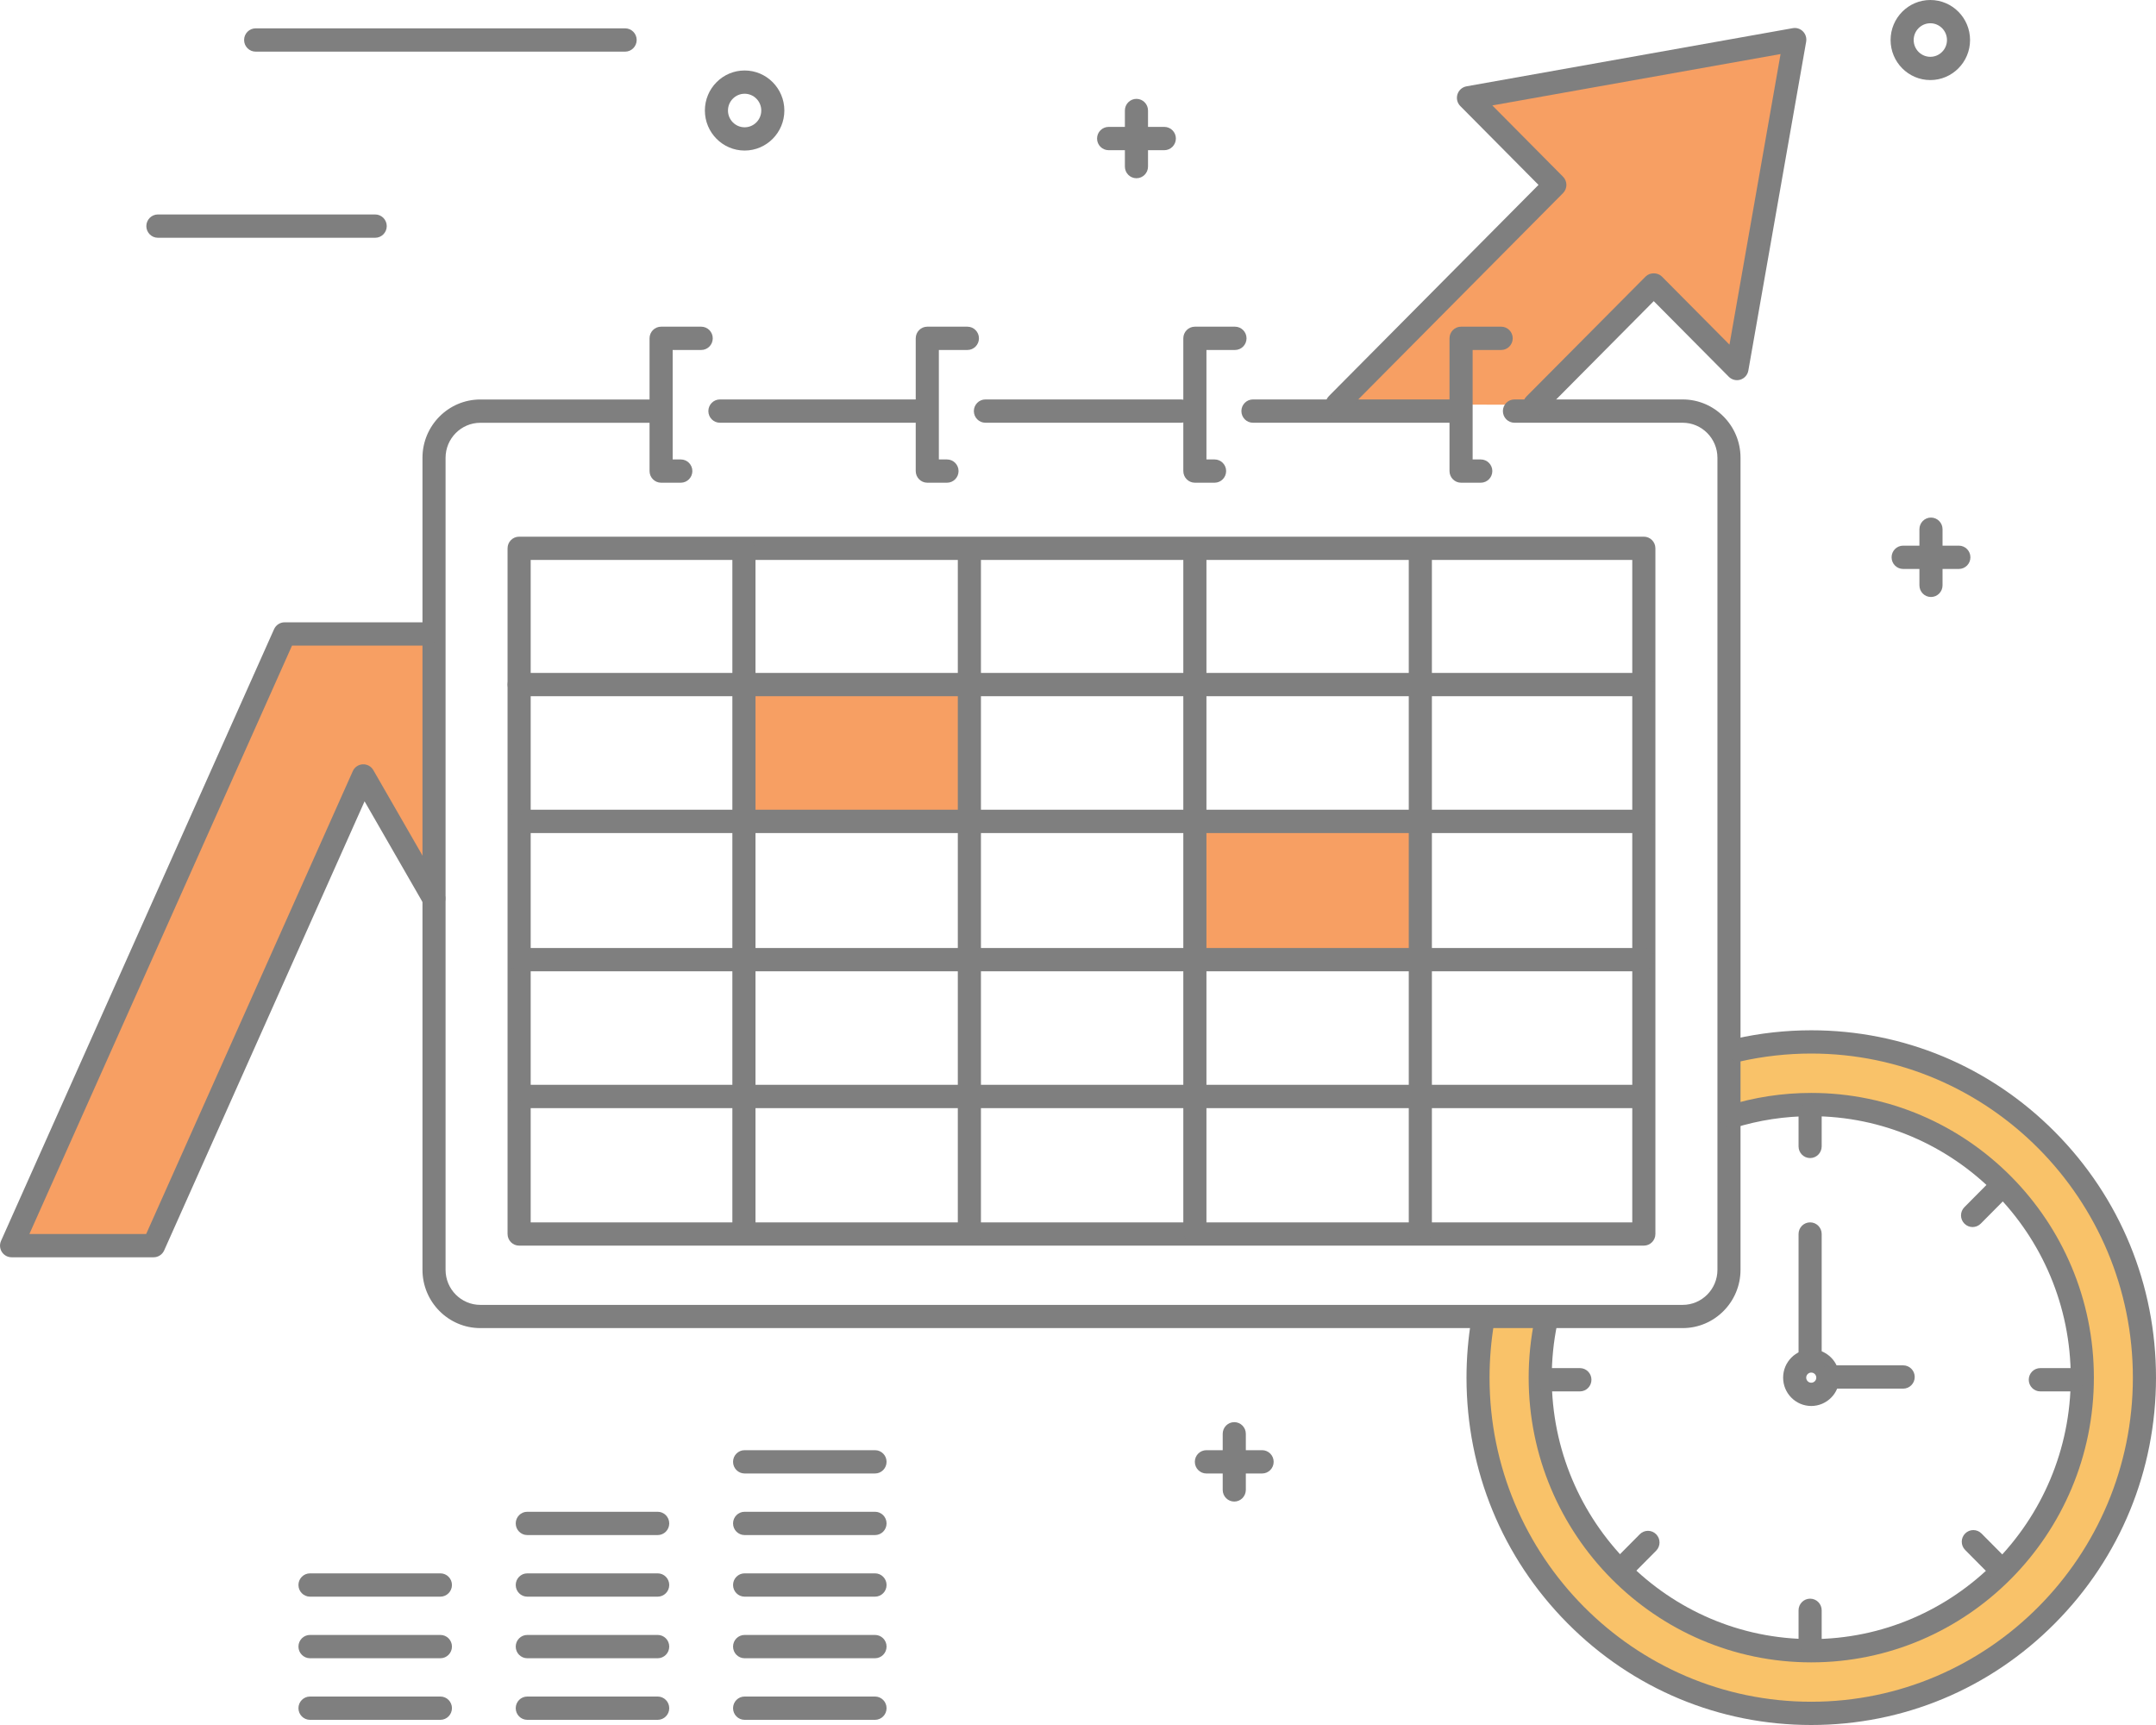 <svg width="300" height="240" viewBox="0 0 300 240" fill="none" xmlns="http://www.w3.org/2000/svg">
<g id="Frame" clip-path="url(#clip0_308_2)">
<g id="Group">
<g id="Group_2">
<path id="Vector" d="M39.592 88.294L1.609 173.401H21.378L50.553 108.003L60.365 125.08L59.385 88.294H39.592Z" fill="#F79F63"/>
</g>
<g id="Group_3">
<path id="Vector_2" d="M216.357 25.736L186.056 56.263L213.538 56.312L230.113 39.607L241.697 51.29L249.743 5.528L204.337 13.621L216.357 25.736Z" fill="#F79F63"/>
</g>
<g id="Group_4">
<path id="Vector_3" d="M252.029 144.965C248.515 144.965 245.097 145.361 241.806 146.105L240.814 155.387C244.359 154.277 248.122 153.68 252.029 153.68C272.857 153.68 289.74 170.689 289.74 191.672C289.74 212.655 272.857 229.664 252.029 229.664C231.202 229.664 214.319 212.655 214.319 191.672C214.319 189.015 214.591 186.419 215.105 183.92L206.321 183.804C205.892 186.364 205.668 188.991 205.668 191.672C205.668 217.469 226.423 238.379 252.029 238.379C277.636 238.379 298.391 217.469 298.391 191.672C298.391 165.875 277.636 144.965 252.029 144.965Z" fill="#F9C269"/>
</g>
<g id="Group_5">
<path id="Vector_4" d="M198.173 114.628H166.263V133.13H198.173V114.628Z" fill="#F79F63"/>
</g>
<g id="Group_6">
<path id="Vector_5" d="M134.602 95.248H102.692V113.75H134.602V95.248Z" fill="#F79F63"/>
</g>
<g id="Group_7">
<g id="Group_8">
<path id="Vector_6" d="M234.136 184.779H66.838C62.398 184.779 58.786 181.141 58.786 176.668V63.692C58.786 59.218 62.398 55.58 66.838 55.58H90.63C91.519 55.58 92.239 56.305 92.239 57.201C92.239 58.097 91.519 58.822 90.63 58.822H66.838C64.17 58.822 61.999 61.01 61.999 63.698V176.674C61.999 179.362 64.17 181.549 66.838 181.549H234.136C236.804 181.549 238.975 179.362 238.975 176.674V63.692C238.975 61.004 236.804 58.816 234.136 58.816H210.731C209.842 58.816 209.122 58.091 209.122 57.195C209.122 56.299 209.842 55.574 210.731 55.574H234.136C238.576 55.574 242.187 59.212 242.187 63.685V176.662C242.187 181.141 238.576 184.779 234.136 184.779Z" fill="#7F7F7F"/>
</g>
<g id="Group_9">
<path id="Vector_7" d="M202.032 58.816H174.345C173.456 58.816 172.736 58.091 172.736 57.195C172.736 56.299 173.456 55.574 174.345 55.574H202.032C202.922 55.574 203.642 56.299 203.642 57.195C203.642 58.091 202.922 58.816 202.032 58.816Z" fill="#7F7F7F"/>
</g>
<g id="Group_10">
<path id="Vector_8" d="M164.334 58.816H137.118C136.229 58.816 135.509 58.091 135.509 57.195C135.509 56.299 136.229 55.574 137.118 55.574H164.334C165.223 55.574 165.943 56.299 165.943 57.195C165.937 58.091 165.217 58.816 164.334 58.816Z" fill="#7F7F7F"/>
</g>
<g id="Group_11">
<path id="Vector_9" d="M127.766 58.816H100.175C99.286 58.816 98.566 58.091 98.566 57.195C98.566 56.299 99.286 55.574 100.175 55.574H127.766C128.655 55.574 129.375 56.299 129.375 57.195C129.369 58.091 128.649 58.816 127.766 58.816Z" fill="#7F7F7F"/>
</g>
<g id="Group_12">
<path id="Vector_10" d="M94.731 67.159H91.991C91.102 67.159 90.382 66.434 90.382 65.538V47.072C90.382 46.177 91.102 45.451 91.991 45.451H97.568C98.457 45.451 99.177 46.177 99.177 47.072C99.177 47.968 98.457 48.694 97.568 48.694H93.6V63.923H94.731C95.62 63.923 96.34 64.648 96.34 65.544C96.334 66.44 95.614 67.159 94.731 67.159Z" fill="#7F7F7F"/>
</g>
<g id="Group_13">
<path id="Vector_11" d="M131.771 67.159H129.03C128.141 67.159 127.421 66.434 127.421 65.538V47.072C127.421 46.177 128.141 45.451 129.03 45.451H134.608C135.497 45.451 136.217 46.177 136.217 47.072C136.217 47.968 135.497 48.694 134.608 48.694H130.639V63.923H131.771C132.66 63.923 133.38 64.648 133.38 65.544C133.374 66.44 132.66 67.159 131.771 67.159Z" fill="#7F7F7F"/>
</g>
<g id="Group_14">
<path id="Vector_12" d="M206.043 67.159H203.303C202.414 67.159 201.694 66.434 201.694 65.538V47.072C201.694 46.177 202.414 45.451 203.303 45.451H208.88C209.769 45.451 210.489 46.177 210.489 47.072C210.489 47.968 209.769 48.694 208.88 48.694H204.912V63.923H206.043C206.932 63.923 207.652 64.648 207.652 65.544C207.646 66.44 206.932 67.159 206.043 67.159Z" fill="#7F7F7F"/>
</g>
<g id="Group_15">
<path id="Vector_13" d="M169.004 67.159H166.263C165.374 67.159 164.654 66.434 164.654 65.538V47.072C164.654 46.177 165.374 45.451 166.263 45.451H171.841C172.73 45.451 173.45 46.177 173.45 47.072C173.45 47.968 172.73 48.694 171.841 48.694H167.872V63.923H169.004C169.893 63.923 170.613 64.648 170.613 65.544C170.607 66.44 169.887 67.159 169.004 67.159Z" fill="#7F7F7F"/>
</g>
<g id="Group_16">
<path id="Vector_14" d="M228.734 173.304H72.234C71.345 173.304 70.625 172.579 70.625 171.683V76.289C70.625 75.393 71.345 74.668 72.234 74.668H228.734C229.623 74.668 230.343 75.393 230.343 76.289V171.689C230.343 172.579 229.623 173.304 228.734 173.304ZM73.843 170.068H227.125V77.904H73.843V170.068Z" fill="#7F7F7F"/>
</g>
<g id="Group_17">
<path id="Vector_15" d="M228.341 96.863H72.24C71.351 96.863 70.631 96.138 70.631 95.242C70.631 94.346 71.351 93.621 72.24 93.621H228.347C229.236 93.621 229.956 94.346 229.956 95.242C229.956 96.138 229.23 96.863 228.341 96.863Z" fill="#7F7F7F"/>
</g>
<g id="Group_18">
<path id="Vector_16" d="M228.534 115.902H72.428C71.538 115.902 70.819 115.176 70.819 114.281C70.819 113.385 71.538 112.659 72.428 112.659H228.534C229.424 112.659 230.143 113.385 230.143 114.281C230.137 115.176 229.417 115.902 228.534 115.902Z" fill="#7F7F7F"/>
</g>
<g id="Group_19">
<path id="Vector_17" d="M228.534 135.135H72.428C71.538 135.135 70.819 134.41 70.819 133.514C70.819 132.618 71.538 131.893 72.428 131.893H228.534C229.424 131.893 230.143 132.618 230.143 133.514C230.137 134.41 229.417 135.135 228.534 135.135Z" fill="#7F7F7F"/>
</g>
<g id="Group_20">
<path id="Vector_18" d="M228.534 154.174H72.428C71.538 154.174 70.819 153.449 70.819 152.553C70.819 151.657 71.538 150.932 72.428 150.932H228.534C229.424 150.932 230.143 151.657 230.143 152.553C230.137 153.449 229.417 154.174 228.534 154.174Z" fill="#7F7F7F"/>
</g>
<g id="Group_21">
<path id="Vector_19" d="M197.635 173.115C196.745 173.115 196.026 172.39 196.026 171.494V76.484C196.026 75.588 196.745 74.862 197.635 74.862C198.524 74.862 199.244 75.588 199.244 76.484V171.494C199.238 172.39 198.518 173.115 197.635 173.115Z" fill="#7F7F7F"/>
</g>
<g id="Group_22">
<path id="Vector_20" d="M166.263 173.115C165.374 173.115 164.654 172.39 164.654 171.494V76.484C164.654 75.588 165.374 74.862 166.263 74.862C167.153 74.862 167.872 75.588 167.872 76.484V171.494C167.866 172.39 167.147 173.115 166.263 173.115Z" fill="#7F7F7F"/>
</g>
<g id="Group_23">
<path id="Vector_21" d="M134.886 173.115C133.997 173.115 133.277 172.39 133.277 171.494V76.484C133.277 75.588 133.997 74.862 134.886 74.862C135.775 74.862 136.495 75.588 136.495 76.484V171.494C136.495 172.39 135.775 173.115 134.886 173.115Z" fill="#7F7F7F"/>
</g>
<g id="Group_24">
<path id="Vector_22" d="M103.515 173.115C102.625 173.115 101.906 172.39 101.906 171.494V76.484C101.906 75.588 102.625 74.862 103.515 74.862C104.404 74.862 105.124 75.588 105.124 76.484V171.494C105.124 172.39 104.404 173.115 103.515 173.115Z" fill="#7F7F7F"/>
</g>
</g>
<g id="Group_25">
<path id="Vector_23" d="M21.378 174.925H1.609C1.065 174.925 0.557 174.645 0.26 174.187C-0.036 173.724 -0.078 173.145 0.145 172.646L38.135 87.539C38.395 86.96 38.969 86.582 39.599 86.582H59.392C60.281 86.582 61.001 87.307 61.001 88.203C61.001 89.099 60.281 89.824 59.392 89.824H40.633L4.089 171.689H20.338L49.09 107.29C49.338 106.736 49.87 106.37 50.475 106.34C51.074 106.309 51.643 106.62 51.945 107.144L61.757 124.196C62.205 124.97 61.938 125.957 61.17 126.408C60.402 126.859 59.422 126.591 58.974 125.817L50.729 111.489L22.842 173.974C22.582 174.553 22.007 174.925 21.378 174.925Z" fill="#7F7F7F"/>
</g>
<g id="Group_26">
<path id="Vector_24" d="M213.538 57.926C213.127 57.926 212.715 57.768 212.401 57.451C211.772 56.817 211.772 55.793 212.401 55.16L228.976 38.479C229.278 38.175 229.684 38.028 230.113 38.028C230.537 38.028 230.948 38.181 231.25 38.479L240.651 47.95L247.759 7.52L207.652 14.669L217.488 24.584C218.117 25.218 218.117 26.242 217.488 26.87L187.188 57.396C186.559 58.03 185.542 58.03 184.913 57.396C184.284 56.762 184.284 55.738 184.913 55.105L214.077 25.724L203.194 14.754C202.77 14.328 202.619 13.7 202.801 13.121C202.982 12.548 203.466 12.121 204.053 12.012L249.459 3.919C249.973 3.827 250.505 3.992 250.874 4.37C251.243 4.741 251.412 5.278 251.322 5.796L243.276 51.558C243.173 52.149 242.75 52.636 242.175 52.819C241.607 53.002 240.978 52.844 240.554 52.417L230.113 41.898L214.669 57.457C214.361 57.768 213.949 57.926 213.538 57.926Z" fill="#7F7F7F"/>
</g>
<g id="Group_27">
<g id="Group_28">
<path id="Vector_25" d="M252.029 231.285C230.349 231.285 212.709 213.514 212.709 191.672C212.709 188.948 212.988 186.23 213.526 183.591C213.707 182.713 214.554 182.153 215.425 182.336C216.297 182.518 216.853 183.372 216.672 184.249C216.17 186.675 215.921 189.173 215.921 191.672C215.921 211.728 232.121 228.049 252.029 228.049C271.937 228.049 288.137 211.728 288.137 191.672C288.137 171.616 271.937 155.295 252.029 155.295C248.37 155.295 244.752 155.844 241.292 156.928C240.445 157.19 239.544 156.715 239.284 155.862C239.017 155.009 239.495 154.101 240.342 153.839C244.111 152.656 248.049 152.059 252.035 152.059C273.716 152.059 291.356 169.83 291.356 191.672C291.356 213.514 273.71 231.285 252.029 231.285Z" fill="#7F7F7F"/>
</g>
<g id="Group_29">
<path id="Vector_26" d="M252.029 240C239.217 240 227.167 234.972 218.111 225.843C209.05 216.714 204.059 204.58 204.059 191.672C204.059 188.942 204.289 186.199 204.736 183.53C204.888 182.646 205.716 182.055 206.588 182.208C207.465 182.36 208.051 183.195 207.9 184.073C207.483 186.565 207.265 189.119 207.265 191.672C207.265 216.537 227.342 236.764 252.023 236.764C276.704 236.764 296.782 216.537 296.782 191.672C296.782 166.807 276.704 146.58 252.023 146.58C248.696 146.58 245.375 146.952 242.157 147.677C241.292 147.872 240.433 147.324 240.239 146.452C240.046 145.581 240.59 144.715 241.455 144.52C244.903 143.74 248.46 143.344 252.029 143.344C264.842 143.344 276.892 148.372 285.948 157.501C295.009 166.631 300 178.764 300 191.672C300 204.58 295.009 216.72 285.948 225.843C276.892 234.972 264.842 240 252.029 240Z" fill="#7F7F7F"/>
</g>
<g id="Group_30">
<g id="Group_31">
<path id="Vector_27" d="M251.872 161.121C250.983 161.121 250.263 160.396 250.263 159.5V154.929C250.263 154.034 250.983 153.308 251.872 153.308C252.761 153.308 253.481 154.034 253.481 154.929V159.5C253.475 160.396 252.761 161.121 251.872 161.121Z" fill="#7F7F7F"/>
</g>
<g id="Group_32">
<path id="Vector_28" d="M251.872 230.237C250.983 230.237 250.263 229.512 250.263 228.616V224.045C250.263 223.149 250.983 222.424 251.872 222.424C252.761 222.424 253.481 223.149 253.481 224.045V228.616C253.475 229.512 252.761 230.237 251.872 230.237Z" fill="#7F7F7F"/>
</g>
</g>
<g id="Group_33">
<g id="Group_34">
<path id="Vector_29" d="M277.932 219.499C277.521 219.499 277.11 219.34 276.795 219.023L273.444 215.647C272.815 215.013 272.815 213.99 273.444 213.356C274.073 212.722 275.089 212.722 275.718 213.356L279.07 216.732C279.699 217.366 279.699 218.39 279.07 219.023C278.755 219.34 278.344 219.499 277.932 219.499Z" fill="#7F7F7F"/>
</g>
</g>
<g id="Group_35">
<g id="Group_36">
<path id="Vector_30" d="M219.835 193.586H215.298C214.409 193.586 213.689 192.86 213.689 191.965C213.689 191.069 214.409 190.344 215.298 190.344H219.835C220.725 190.344 221.444 191.069 221.444 191.965C221.444 192.86 220.725 193.586 219.835 193.586Z" fill="#7F7F7F"/>
</g>
<g id="Group_37">
<path id="Vector_31" d="M288.44 193.586H283.903C283.014 193.586 282.294 192.86 282.294 191.965C282.294 191.069 283.014 190.344 283.903 190.344H288.44C289.329 190.344 290.049 191.069 290.049 191.965C290.049 192.86 289.329 193.586 288.44 193.586Z" fill="#7F7F7F"/>
</g>
</g>
<g id="Group_38">
<g id="Group_39">
<path id="Vector_32" d="M225.957 219.602C225.546 219.602 225.135 219.444 224.82 219.127C224.191 218.493 224.191 217.469 224.82 216.835L228.171 213.459C228.8 212.825 229.817 212.825 230.446 213.459C231.075 214.093 231.075 215.117 230.446 215.751L227.095 219.127C226.78 219.444 226.369 219.602 225.957 219.602Z" fill="#7F7F7F"/>
</g>
<g id="Group_40">
<path id="Vector_33" d="M274.478 170.72C274.067 170.72 273.656 170.561 273.341 170.244C272.712 169.611 272.712 168.587 273.341 167.953L276.692 164.577C277.321 163.943 278.338 163.943 278.967 164.577C279.596 165.21 279.596 166.234 278.967 166.868L275.616 170.244C275.301 170.561 274.89 170.72 274.478 170.72Z" fill="#7F7F7F"/>
</g>
</g>
<g id="Group_41">
<path id="Vector_34" d="M252.029 195.615C249.87 195.615 248.116 193.848 248.116 191.672C248.116 189.496 249.87 187.729 252.029 187.729C254.189 187.729 255.943 189.496 255.943 191.672C255.943 193.848 254.189 195.615 252.029 195.615ZM252.029 190.965C251.642 190.965 251.328 191.282 251.328 191.672C251.328 192.062 251.642 192.379 252.029 192.379C252.417 192.379 252.731 192.062 252.731 191.672C252.731 191.282 252.417 190.965 252.029 190.965Z" fill="#7F7F7F"/>
</g>
<g id="Group_42">
<path id="Vector_35" d="M251.872 190.825C250.983 190.825 250.263 190.1 250.263 189.204V171.689C250.263 170.793 250.983 170.068 251.872 170.068C252.761 170.068 253.481 170.793 253.481 171.689V189.204C253.475 190.1 252.761 190.825 251.872 190.825Z" fill="#7F7F7F"/>
</g>
<g id="Group_43">
<path id="Vector_36" d="M264.818 193.202H254.425C253.536 193.202 252.816 192.477 252.816 191.581C252.816 190.685 253.536 189.96 254.425 189.96H264.818C265.707 189.96 266.427 190.685 266.427 191.581C266.427 192.477 265.707 193.202 264.818 193.202Z" fill="#7F7F7F"/>
</g>
</g>
<g id="Group_44">
<g id="Group_45">
<path id="Vector_37" d="M61.279 239.281H43.137C42.248 239.281 41.528 238.556 41.528 237.66C41.528 236.764 42.248 236.039 43.137 236.039H61.279C62.168 236.039 62.888 236.764 62.888 237.66C62.882 238.556 62.162 239.281 61.279 239.281Z" fill="#7F7F7F"/>
</g>
<g id="Group_46">
<path id="Vector_38" d="M61.279 230.712H43.137C42.248 230.712 41.528 229.987 41.528 229.091C41.528 228.195 42.248 227.47 43.137 227.47H61.279C62.168 227.47 62.888 228.195 62.888 229.091C62.888 229.987 62.162 230.712 61.279 230.712Z" fill="#7F7F7F"/>
</g>
<g id="Group_47">
<path id="Vector_39" d="M61.279 222.144H43.137C42.248 222.144 41.528 221.419 41.528 220.523C41.528 219.627 42.248 218.902 43.137 218.902H61.279C62.168 218.902 62.888 219.627 62.888 220.523C62.882 221.419 62.162 222.144 61.279 222.144Z" fill="#7F7F7F"/>
</g>
</g>
<g id="Group_48">
<g id="Group_49">
<path id="Vector_40" d="M91.513 239.281H73.371C72.482 239.281 71.762 238.556 71.762 237.66C71.762 236.764 72.482 236.039 73.371 236.039H91.513C92.402 236.039 93.122 236.764 93.122 237.66C93.122 238.556 92.402 239.281 91.513 239.281Z" fill="#7F7F7F"/>
</g>
<g id="Group_50">
<path id="Vector_41" d="M91.513 230.712H73.371C72.482 230.712 71.762 229.987 71.762 229.091C71.762 228.195 72.482 227.47 73.371 227.47H91.513C92.402 227.47 93.122 228.195 93.122 229.091C93.122 229.987 92.402 230.712 91.513 230.712Z" fill="#7F7F7F"/>
</g>
<g id="Group_51">
<path id="Vector_42" d="M91.513 222.144H73.371C72.482 222.144 71.762 221.419 71.762 220.523C71.762 219.627 72.482 218.902 73.371 218.902H91.513C92.402 218.902 93.122 219.627 93.122 220.523C93.122 221.419 92.402 222.144 91.513 222.144Z" fill="#7F7F7F"/>
</g>
<g id="Group_52">
<path id="Vector_43" d="M91.513 213.575H73.371C72.482 213.575 71.762 212.85 71.762 211.954C71.762 211.058 72.482 210.333 73.371 210.333H91.513C92.402 210.333 93.122 211.058 93.122 211.954C93.122 212.85 92.402 213.575 91.513 213.575Z" fill="#7F7F7F"/>
</g>
</g>
<g id="Group_53">
<g id="Group_54">
<path id="Vector_44" d="M121.753 239.281H103.611C102.722 239.281 102.002 238.556 102.002 237.66C102.002 236.764 102.722 236.039 103.611 236.039H121.753C122.642 236.039 123.362 236.764 123.362 237.66C123.362 238.556 122.642 239.281 121.753 239.281Z" fill="#7F7F7F"/>
</g>
<g id="Group_55">
<path id="Vector_45" d="M121.753 230.712H103.611C102.722 230.712 102.002 229.987 102.002 229.091C102.002 228.195 102.722 227.47 103.611 227.47H121.753C122.642 227.47 123.362 228.195 123.362 229.091C123.362 229.987 122.642 230.712 121.753 230.712Z" fill="#7F7F7F"/>
</g>
<g id="Group_56">
<path id="Vector_46" d="M121.753 222.144H103.611C102.722 222.144 102.002 221.418 102.002 220.522C102.002 219.627 102.722 218.901 103.611 218.901H121.753C122.642 218.901 123.362 219.627 123.362 220.522C123.362 221.418 122.642 222.144 121.753 222.144Z" fill="#7F7F7F"/>
</g>
<g id="Group_57">
<path id="Vector_47" d="M121.753 213.575H103.611C102.722 213.575 102.002 212.85 102.002 211.954C102.002 211.058 102.722 210.333 103.611 210.333H121.753C122.642 210.333 123.362 211.058 123.362 211.954C123.362 212.85 122.642 213.575 121.753 213.575Z" fill="#7F7F7F"/>
</g>
<g id="Group_58">
<path id="Vector_48" d="M121.753 205.006H103.611C102.722 205.006 102.002 204.281 102.002 203.385C102.002 202.489 102.722 201.764 103.611 201.764H121.753C122.642 201.764 123.362 202.489 123.362 203.385C123.362 204.281 122.642 205.006 121.753 205.006Z" fill="#7F7F7F"/>
</g>
</g>
<g id="Group_59">
<path id="Vector_49" d="M86.982 7.185H35.575C34.686 7.185 33.966 6.46 33.966 5.564C33.966 4.668 34.686 3.943 35.575 3.943H86.982C87.871 3.943 88.591 4.668 88.591 5.564C88.591 6.46 87.865 7.185 86.982 7.185Z" fill="#7F7F7F"/>
</g>
<g id="Group_60">
<path id="Vector_50" d="M52.205 33.08H21.971C21.082 33.08 20.362 32.355 20.362 31.459C20.362 30.563 21.082 29.838 21.971 29.838H52.205C53.094 29.838 53.814 30.563 53.814 31.459C53.814 32.355 53.094 33.08 52.205 33.08Z" fill="#7F7F7F"/>
</g>
<g id="Group_61">
<path id="Vector_51" d="M103.611 20.946C100.563 20.946 98.082 18.447 98.082 15.376C98.082 12.304 100.563 9.806 103.611 9.806C106.66 9.806 109.14 12.304 109.14 15.376C109.14 18.447 106.66 20.946 103.611 20.946ZM103.611 13.042C102.335 13.042 101.295 14.09 101.295 15.376C101.295 16.662 102.335 17.71 103.611 17.71C104.888 17.71 105.928 16.662 105.928 15.376C105.928 14.09 104.888 13.042 103.611 13.042Z" fill="#7F7F7F"/>
</g>
<g id="Group_62">
<path id="Vector_52" d="M268.598 11.14C265.55 11.14 263.069 8.642 263.069 5.57C263.069 2.499 265.55 0 268.598 0C271.647 0 274.127 2.499 274.127 5.57C274.127 8.642 271.647 11.14 268.598 11.14ZM268.598 3.236C267.322 3.236 266.281 4.284 266.281 5.57C266.281 6.856 267.322 7.904 268.598 7.904C269.875 7.904 270.915 6.856 270.915 5.57C270.915 4.284 269.875 3.236 268.598 3.236Z" fill="#7F7F7F"/>
</g>
<g id="Group_63">
<g id="Group_64">
<path id="Vector_53" d="M158.133 24.798C157.244 24.798 156.524 24.073 156.524 23.177V15.376C156.524 14.48 157.244 13.755 158.133 13.755C159.022 13.755 159.742 14.48 159.742 15.376V23.183C159.742 24.073 159.022 24.798 158.133 24.798Z" fill="#7F7F7F"/>
</g>
<g id="Group_65">
<path id="Vector_54" d="M162.011 20.897H154.262C153.372 20.897 152.653 20.172 152.653 19.276C152.653 18.381 153.372 17.655 154.262 17.655H162.011C162.9 17.655 163.62 18.381 163.62 19.276C163.614 20.172 162.894 20.897 162.011 20.897Z" fill="#7F7F7F"/>
</g>
</g>
<g id="Group_66">
<g id="Group_67">
<path id="Vector_55" d="M268.689 83.059C267.8 83.059 267.08 82.334 267.08 81.438V73.632C267.08 72.736 267.8 72.01 268.689 72.01C269.578 72.01 270.298 72.736 270.298 73.632V81.438C270.298 82.334 269.578 83.059 268.689 83.059Z" fill="#7F7F7F"/>
</g>
<g id="Group_68">
<path id="Vector_56" d="M272.567 79.159H264.818C263.928 79.159 263.208 78.434 263.208 77.538C263.208 76.642 263.928 75.917 264.818 75.917H272.567C273.456 75.917 274.176 76.642 274.176 77.538C274.176 78.434 273.456 79.159 272.567 79.159Z" fill="#7F7F7F"/>
</g>
</g>
<g id="Group_69">
<g id="Group_70">
<path id="Vector_57" d="M171.744 208.913C170.855 208.913 170.135 208.188 170.135 207.292V199.485C170.135 198.589 170.855 197.864 171.744 197.864C172.633 197.864 173.353 198.589 173.353 199.485V207.292C173.347 208.188 172.627 208.913 171.744 208.913Z" fill="#7F7F7F"/>
</g>
<g id="Group_71">
<path id="Vector_58" d="M175.616 205.007H167.866C166.977 205.007 166.257 204.281 166.257 203.385C166.257 202.49 166.977 201.764 167.866 201.764H175.616C176.505 201.764 177.225 202.49 177.225 203.385C177.225 204.281 176.505 205.007 175.616 205.007Z" fill="#7F7F7F"/>
</g>
</g>
</g>
</g>
<defs>
<clipPath id="clip0_308_2">
<rect width="300" height="240" fill="white"/>
</clipPath>
</defs>
</svg>
